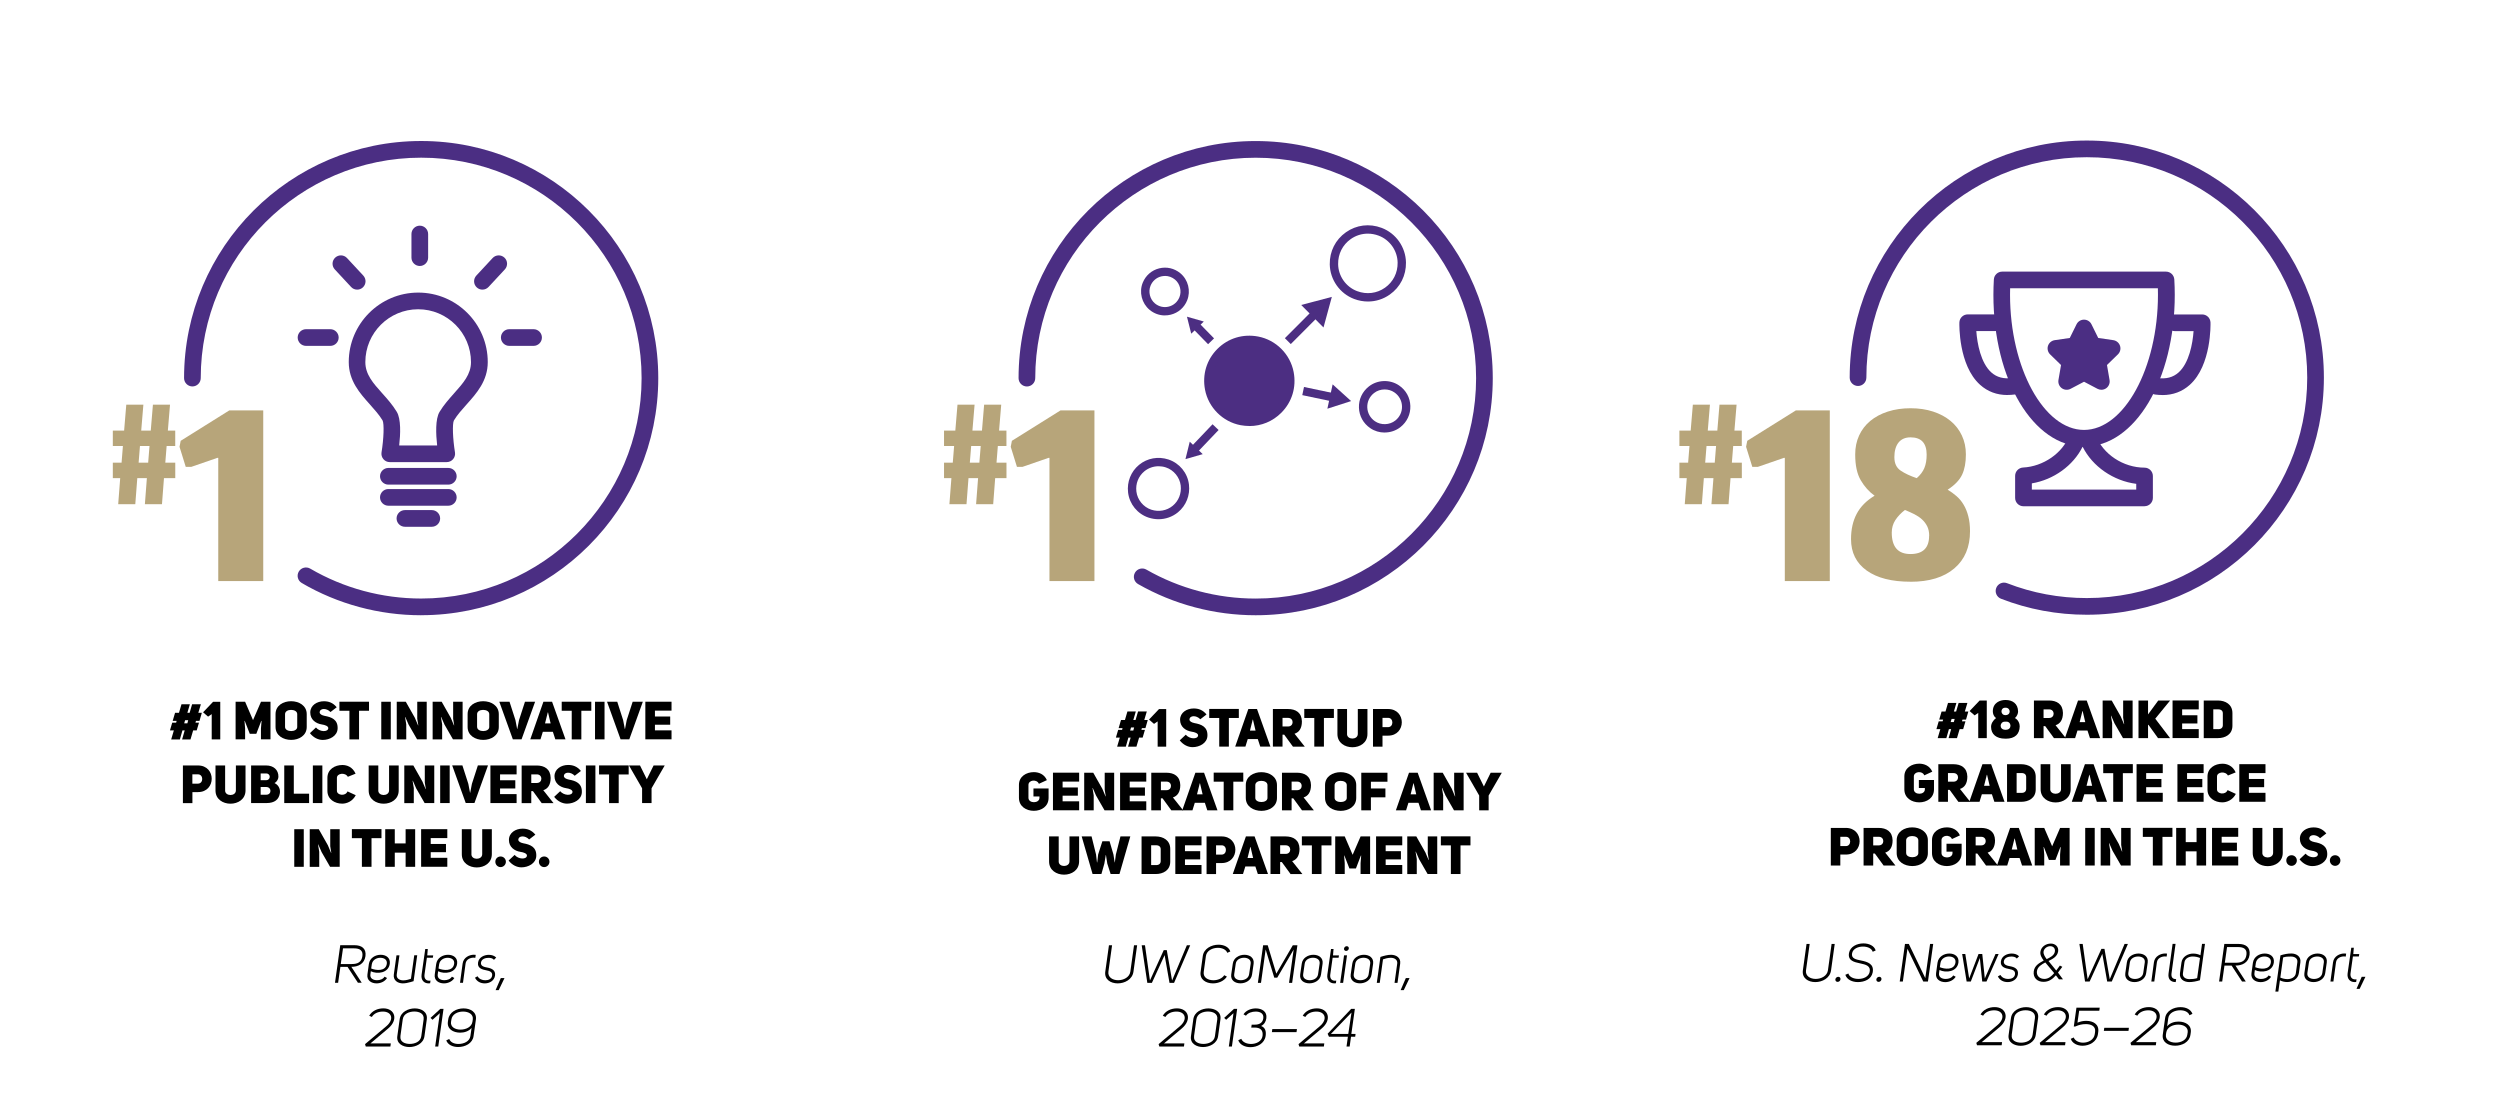 <?xml version="1.0" encoding="UTF-8"?>
<svg id="Layer_1" data-name="Layer 1" xmlns="http://www.w3.org/2000/svg" viewBox="0 0 599.64 264.6">
  <defs>
    <style>
      .cls-1 {
        fill: #4c2e82;
      }

      .cls-2 {
        fill: #b7a57a;
      }

      .cls-3 {
        fill: #4b2e83;
      }
    </style>
  </defs>
  <g>
    <path d="M471.43,173.02l-.55,1.86h-.85l-.64,2.17h-2.01l.62-2.17h-.54l-.62,2.17h-2.08l.64-2.17h-.94l.55-1.86h.94l.12-.42h-.94l.57-1.94h.94l.6-2.05h2.01l-.6,2.05h.54l.6-2.05h2.1l-.61,2.05h.84l-.56,1.94h-.85l-.12.42h.84ZM467.89,173.19h.75l.2-.75h-.74l-.22.75Z"/>
    <path d="M474.49,177.04v-6.05l-.87.6-1.2-1.04,2.4-2.52h1.72v9.02h-2.05Z"/>
    <path d="M480.93,177.17c-2.06,0-3.36-1.02-3.36-2.84,0-.71.41-1.5,1.21-2.1-.6-.39-.79-1.08-.79-1.62,0-2.1,1.8-2.71,2.94-2.71h.18c1.49,0,2.94.79,2.94,2.8,0,.39-.25,1.16-.78,1.52.83.42,1.18,1.36,1.17,1.99-.04,1.85-1.11,2.97-3.34,2.97h-.18ZM481.14,175.04c1.53,0,1.34-2.05.04-1.94h-.29c-1.26-.04-1.47,1.9.04,1.94h.22ZM480.93,169.75c-1.17.03-1.16,1.78.08,1.78,1.4,0,1.3-1.71.12-1.78h-.19Z"/>
    <path d="M490.57,174.17h-.41v2.87h-2.31v-9.02h3.61c1.86,0,3.3.85,3.35,2.97,0,1.67-.67,2.61-1.77,2.96l2.46,3.1h-2.84l-2.09-2.87ZM491.5,172.21c1.44,0,1.44-2.06,0-2.06h-1.34v2.06h1.34Z"/>
    <path d="M503.74,177.04h-2.45l-.59-1.81h-2.41l-.56,1.81h-2.45l3.15-9.02h2.08l3.22,9.02ZM500.16,173.2l-.62-2.64h-.06l-.66,2.64h1.35Z"/>
    <path d="M504.33,168.02h2.17l2.18,3.85.76,1.81h.06s-.24-1.57-.25-1.57v-4.09h2.27v9.02h-2.31l-2.04-3.55-.79-1.81h-.06s.29,1.76.29,1.76v3.61h-2.28v-9.02Z"/>
    <path d="M517.68,168.02h2.84l-3.57,4.36,3.55,4.66h-2.89l-2.31-3.22-.08.1v3.12h-2.29v-9.02h2.29v3.34l2.45-3.34Z"/>
    <path d="M523.4,171.56h3.66v1.97h-3.66v1.35h3.98v2.15h-6.28v-9.02h6.28v2.14h-3.98v1.4Z"/>
    <path d="M531.96,168.02c1.81,0,3.5.92,3.5,3.02v3.03c0,2.08-1.7,2.98-3.5,2.97h-3.38v-9.02h3.38ZM532.03,174.9c.78,0,1.13-.39,1.13-.98v-2.82c0-.59-.37-.96-1.13-.96h-1.16v4.75h1.16Z"/>
    <path d="M461.56,185.98c-.5-1.21-2.51-.93-2.51.25v3.1c0,1.41,2.64,1.4,2.64,0v-.33h-1.44v-1.91h3.63v2.24c0,2.08-1.73,3.12-3.54,3.12s-3.57-1.04-3.57-3.12v-3.1c0-2.04,1.78-3.06,3.57-3.06,1.17,0,2.51.48,3.13,1.92l-1.91.88Z"/>
    <path d="M467.64,189.45h-.41v2.87h-2.31v-9.02h3.61c1.86,0,3.3.85,3.35,2.97,0,1.67-.67,2.61-1.77,2.96l2.46,3.1h-2.84l-2.09-2.87ZM468.57,187.49c1.44,0,1.44-2.06,0-2.06h-1.34v2.06h1.34Z"/>
    <path d="M480.81,192.32h-2.45l-.59-1.81h-2.41l-.56,1.81h-2.45l3.15-9.02h2.08l3.22,9.02ZM477.23,188.48l-.62-2.64h-.06l-.66,2.64h1.35Z"/>
    <path d="M484.78,183.3c1.81,0,3.5.92,3.5,3.02v3.03c0,2.08-1.7,2.98-3.5,2.97h-3.38v-9.02h3.38ZM484.86,190.18c.78,0,1.13-.39,1.13-.98v-2.82c0-.59-.37-.96-1.13-.96h-1.16v4.75h1.16Z"/>
    <path d="M491.76,189.3c0,1.45,2.57,1.45,2.59,0v-6h2.31v6c-.01,4.23-7.21,4.23-7.2,0v-6h2.31v6Z"/>
    <path d="M505.39,192.32h-2.45l-.59-1.81h-2.41l-.56,1.81h-2.45l3.15-9.02h2.08l3.22,9.02ZM501.81,188.48l-.62-2.64h-.06l-.66,2.64h1.35Z"/>
    <path d="M509.18,185.45v6.87h-2.31v-6.87h-2.4v-2.17h7.1v2.17h-2.4Z"/>
    <path d="M514.77,186.84h3.66v1.97h-3.66v1.35h3.98v2.15h-6.28v-9.02h6.28v2.14h-3.98v1.4Z"/>
    <path d="M524.58,186.84h3.66v1.97h-3.66v1.35h3.97v2.15h-6.28v-9.02h6.28v2.14h-3.97v1.4Z"/>
    <path d="M536.28,190.42c-.75,1.46-2.12,2.03-3.25,2.03-1.77,0-3.55-1.03-3.55-3.08v-3.11c0-2.04,1.78-3.08,3.59-3.08,1.11,0,2.45.47,3.17,2.08l-1.86.75c-.61-1.12-2.62-.87-2.62.25v3.11c0,1.08,2.04,1.39,2.54.14l1.99.92Z"/>
    <path d="M539.41,186.84h3.66v1.97h-3.66v1.35h3.98v2.15h-6.28v-9.02h6.28v2.14h-3.98v1.4Z"/>
    <path d="M439.13,198.58h3.61c2.2,0,3.3,1.59,3.3,3.19s-1.11,3.2-3.29,3.2h-1.34v2.64h-2.28v-9.02ZM442.74,202.94c1.38.01,1.38-2.24,0-2.23h-1.33v2.23h1.33Z"/>
    <path d="M449.71,204.73h-.41v2.87h-2.31v-9.02h3.61c1.86,0,3.3.85,3.35,2.97,0,1.67-.67,2.61-1.77,2.96l2.46,3.1h-2.84l-2.09-2.87ZM450.64,202.77c1.44,0,1.44-2.06,0-2.06h-1.34v2.06h1.34Z"/>
    <path d="M454.93,201.55c0-2.08,1.86-3.1,3.73-3.1s3.75,1.03,3.75,3.1v3.08c0,2.06-1.86,3.1-3.73,3.1s-3.75-1.03-3.75-3.1v-3.08ZM457.21,204.63c0,.66.74.98,1.46.98s1.45-.33,1.45-.98v-3.08c0-.7-.75-1.02-1.49-1.02s-1.43.36-1.43,1.02v3.08Z"/>
    <path d="M468.19,201.26c-.5-1.21-2.51-.93-2.51.25v3.1c0,1.41,2.64,1.4,2.64,0v-.33h-1.44v-1.91h3.63v2.24c0,2.08-1.73,3.12-3.54,3.12s-3.57-1.04-3.57-3.12v-3.1c0-2.04,1.78-3.06,3.57-3.06,1.17,0,2.51.48,3.13,1.92l-1.91.88Z"/>
    <path d="M474.28,204.73h-.41v2.87h-2.31v-9.02h3.61c1.86,0,3.3.85,3.35,2.97,0,1.67-.67,2.61-1.77,2.96l2.46,3.1h-2.84l-2.09-2.87ZM475.21,202.77c1.44,0,1.44-2.06,0-2.06h-1.34v2.06h1.34Z"/>
    <path d="M487.45,207.6h-2.45l-.59-1.81h-2.41l-.56,1.81h-2.45l3.15-9.02h2.08l3.22,9.02ZM483.87,203.77l-.62-2.64h-.06l-.66,2.64h1.35Z"/>
    <path d="M488.04,198.58h2.28l1.9,4.41,1.91-4.41h2.28v9.02h-2.29v-2.6s.15-1.82.15-1.82h-.08s-1.18,3.08-1.18,3.08h-1.57l-1.21-3.1h-.06s.15,1.83.15,1.83v2.6h-2.28v-9.02Z"/>
    <path d="M502.43,207.6h-2.28v-9.02h2.28v9.02Z"/>
    <path d="M503.86,198.58h2.17l2.18,3.85.76,1.81h.06s-.24-1.57-.25-1.57v-4.09h2.27v9.02h-2.31l-2.04-3.55-.79-1.81h-.06s.29,1.76.29,1.76v3.61h-2.28v-9.02Z"/>
    <path d="M518.68,200.73v6.87h-2.31v-6.87h-2.4v-2.17h7.1v2.17h-2.4Z"/>
    <path d="M524.26,207.6h-2.29v-9.02h2.29v3.41h2.6v-3.41h2.29v9.02h-2.29v-3.4h-2.6v3.4Z"/>
    <path d="M532.88,202.12h3.66v1.97h-3.66v1.35h3.97v2.15h-6.28v-9.02h6.28v2.14h-3.97v1.4Z"/>
    <path d="M542.63,204.58c0,1.45,2.57,1.45,2.59,0v-6h2.31v6c-.01,4.23-7.21,4.23-7.2,0v-6h2.31v6Z"/>
    <path d="M549.64,205.13c.7,0,1.27.56,1.27,1.26s-.57,1.29-1.27,1.29-1.26-.57-1.26-1.29.56-1.26,1.26-1.26Z"/>
    <path d="M553,204.75c.9,1.1,2.89,1.15,2.96.18.03-.51-.8-.8-1.54-.9-1.45-.23-2.78-1.15-2.78-2.87s1.6-2.7,3.26-2.7c1.1,0,2.15.31,3.08,1.44l-1.49,1.15c-.94-1.01-2.56-.97-2.6.08.03.43.5.69,1.2.84,1.61.29,3.21.85,3.11,3.07-.08,1.75-1.91,2.7-3.57,2.7-1.08,0-2.23-.55-3.07-1.63l1.44-1.35Z"/>
    <path d="M560.09,205.13c.7,0,1.27.56,1.27,1.26s-.57,1.29-1.27,1.29-1.26-.57-1.26-1.29.56-1.26,1.26-1.26Z"/>
  </g>
  <g>
    <path d="M433.18,232.74c-.19,1.36,1.02,2.06,2.33,2.06s2.74-.7,2.93-2.06l.88-6.33h.75l-.88,6.33c-.25,1.87-2.09,2.82-3.78,2.82s-3.24-.94-2.98-2.82l.88-6.33h.75l-.88,6.33Z"/>
    <path d="M440.93,234.29c.34,0,.57.27.52.61-.04.34-.34.61-.69.61s-.57-.27-.54-.61c.05-.34.36-.61.7-.61Z"/>
    <path d="M446.42,230.39c1.52.31,3.16.8,2.75,2.88-.32,1.61-1.96,2.29-3.54,2.29-1.36,0-2.66-.59-3.01-1.75l.71-.31h.01c.25.87,1.31,1.3,2.41,1.3,1.2,0,2.43-.51,2.69-1.64.34-1.5-.93-1.8-2.29-2.09-1.44-.31-2.99-.64-2.65-2.5.28-1.52,1.9-2.29,3.45-2.29,1.33,0,2.61.56,2.94,1.7l-.71.31c-.25-.84-1.29-1.25-2.34-1.25-1.16,0-2.37.51-2.6,1.57-.28,1.29.9,1.53,2.18,1.78Z"/>
    <path d="M450.76,234.29c.34,0,.57.27.52.61-.04.34-.34.61-.69.61s-.57-.27-.54-.61c.05-.34.36-.61.7-.61Z"/>
    <path d="M461.79,234.6l1.15-8.19h.75l-1.26,9.02h-1.12l-3.8-7.86-1.1,7.86h-.75l1.26-9.02h.92l3.95,8.19Z"/>
    <path d="M465.09,233.41c-.14,1.01.73,1.4,1.59,1.4.71,0,1.45-.25,1.81-.85l.59.32c-.51.85-1.54,1.29-2.5,1.29-1.25,0-2.41-.71-2.2-2.15l.34-2.49c.22-1.49,1.58-2.22,2.84-2.22s2.38.71,2.18,2.17c-.32,2.24-3.01,2.54-4.55,1.78l-.1.75ZM465.28,231.99c1.11.46,3.46.78,3.75-1.12.14-1.02-.67-1.45-1.57-1.45s-1.87.52-2.03,1.57l-.15,1.01Z"/>
    <path d="M471.71,235.43l-1.07-6.6h.75l.93,5.86,2.24-5.86h.9l.61,5.86,2.56-5.86h.75l-2.91,6.6h-1.02l-.57-5.64-2.17,5.64h-1.02Z"/>
    <path d="M479.81,233.85c.41.68,1.1.96,1.86.96s1.53-.28,1.64-1.13c.13-.89-.67-1.11-1.34-1.24-1.04-.19-2.23-.51-2.04-1.86.19-1.34,1.54-1.87,2.6-1.87.68,0,1.35.22,1.76.66l-.54.54c-.32-.38-.79-.48-1.31-.48-.68,0-1.68.24-1.81,1.16-.11.89.91,1.06,1.55,1.18,1.01.19,2,.62,1.83,1.91-.18,1.26-1.34,1.88-2.45,1.88-1.04,0-1.91-.45-2.36-1.36l.59-.34Z"/>
    <path d="M494.07,231.59l.59.31-1.04,1.38,1.2,1.62h-.97l-.73-.97c-.84.96-1.73,1.57-2.97,1.57-1.5,0-2.56-.98-2.34-2.54.19-1.36,1.29-1.96,2.38-2.57-.42-.6-.9-1.29-.79-2.08.18-1.26,1.34-1.99,2.51-1.99,1.04,0,1.9.74,1.75,1.85-.18,1.25-1.26,1.81-2.32,2.33l1.86,2.29.88-1.2ZM490.58,230.85c-.87.47-1.86,1.02-2.01,2.08-.15,1.13.66,1.87,1.8,1.87.96,0,1.73-.66,2.34-1.39l-2.13-2.56ZM490.16,228.27c-.09.64.42,1.33.75,1.78.79-.38,1.85-.88,1.97-1.85.1-.73-.37-1.25-1.12-1.25s-1.49.55-1.61,1.31Z"/>
    <path d="M509.6,226.41h.79l-3.87,9.02h-1.1l-1.17-6.65-3.04,6.65h-1.1l-1.35-9.02h.79l1.18,8.46,3.31-7.28h.73l1.27,7.28,3.55-8.46Z"/>
    <path d="M510.14,230.86c.19-1.44,1.55-2.15,2.8-2.15s2.4.71,2.2,2.15l-.37,2.56c-.2,1.44-1.55,2.14-2.8,2.14s-2.41-.7-2.2-2.14l.37-2.56ZM510.86,230.85l-.37,2.52c-.14,1.01.73,1.44,1.59,1.44s1.85-.43,1.99-1.44l.37-2.52c.14-1.01-.74-1.43-1.59-1.43s-1.85.42-1.99,1.43Z"/>
    <path d="M519.78,228.73l-.1.71c-.14-.03-.28-.04-.42-.04-.71,0-1.78.36-1.92,1.43l-.62,4.6h-.71l.62-4.6c.2-1.52,1.67-2.13,2.68-2.13.15,0,.32.01.48.03Z"/>
    <path d="M521.86,235.56c-1.29,0-1.9-.78-1.72-2.09l.97-7.07h.71l-.97,7.07c-.11.88.22,1.38,1.11,1.38l-.1.71Z"/>
    <path d="M527.67,235.11c-.85.28-1.75.45-2.61.45-1.24-.03-2.37-.71-2.18-2.14l.36-2.56c.19-1.39,1.55-2.15,2.82-2.14.62,0,1.21.14,1.73.4l.38-2.73h.71l-1.21,8.73ZM527.69,229.78c-.54-.24-1.15-.36-1.76-.36-.89,0-1.85.45-1.98,1.4l-.36,2.62c-.14.94.66,1.41,1.54,1.41.61,0,1.26-.04,1.87-.24l.68-4.84Z"/>
    <path d="M535.27,231.61h-1.72l-.54,3.82h-.75l1.26-9.02h3.4c1.69,0,2.88.75,2.65,2.62-.27,1.87-1.75,2.57-3.36,2.57h-.03l2.48,3.82h-.9l-2.5-3.82ZM536.3,230.92c1.39,0,2.32-.46,2.52-1.89.2-1.41-.68-1.87-1.99-1.87h-2.66l-.53,3.76h2.66Z"/>
    <path d="M540.74,233.41c-.14,1.01.73,1.4,1.59,1.4.71,0,1.45-.25,1.81-.85l.59.32c-.51.85-1.54,1.29-2.5,1.29-1.25,0-2.41-.71-2.2-2.15l.34-2.49c.22-1.49,1.58-2.22,2.84-2.22s2.38.71,2.18,2.17c-.32,2.24-3.01,2.54-4.55,1.78l-.1.75ZM540.93,231.99c1.11.46,3.47.78,3.75-1.12.14-1.02-.68-1.45-1.57-1.45s-1.87.52-2.03,1.57l-.15,1.01Z"/>
    <path d="M546.98,229.15c.85-.28,1.75-.45,2.61-.45,1.22.01,2.37.71,2.17,2.14l-.36,2.56c-.2,1.4-1.48,2.15-2.82,2.15-.62,0-1.21-.15-1.73-.41l-.38,2.71h-.71l1.22-8.71ZM546.94,234.48c.53.23,1.15.37,1.76.37.89-.01,1.85-.47,1.97-1.41l.36-2.61c.15-.96-.66-1.4-1.54-1.4-.61,0-1.25.01-1.87.22l-.67,4.84Z"/>
    <path d="M553.09,230.86c.19-1.44,1.55-2.15,2.8-2.15s2.4.71,2.2,2.15l-.37,2.56c-.2,1.44-1.55,2.14-2.8,2.14s-2.41-.7-2.2-2.14l.37-2.56ZM553.81,230.85l-.37,2.52c-.14,1.01.73,1.44,1.59,1.44s1.85-.43,1.99-1.44l.37-2.52c.14-1.01-.74-1.43-1.59-1.43s-1.85.42-1.99,1.43Z"/>
    <path d="M562.74,228.73l-.1.71c-.14-.03-.28-.04-.42-.04-.71,0-1.78.36-1.92,1.43l-.62,4.6h-.71l.62-4.6c.2-1.52,1.67-2.13,2.68-2.13.15,0,.32.01.48.03Z"/>
    <path d="M565.14,235.53c-.11.01-.24.03-.36.03-1.12,0-1.87-.79-1.69-2.1l.88-6.14h.61l-.13,1.52h1.43l-.09.57h-1.43l-.57,4.05c-.11.82.25,1.45,1.12,1.46.1,0,.2-.01.32-.03l-.09.64Z"/>
    <path d="M565.97,237.19h-.75l1.25-2.9h.89l-1.39,2.9Z"/>
    <path d="M475.66,243.62l-.62-.29c.65-1.15,1.97-1.77,3.39-1.77,2.77,0,3.68,2.7,1.16,4.82l-4.26,3.58h4.88l-.1.75h-5.91l-.17-.57,5.08-4.27c1.97-1.66,1.34-3.54-.8-3.54-1.15,0-2.17.46-2.65,1.3Z"/>
    <path d="M481.78,248.23l.56-4.04c.25-1.81,2.09-2.62,3.63-2.62s3.13.82,2.88,2.62l-.56,4.04c-.25,1.8-2.09,2.61-3.62,2.61s-3.15-.82-2.89-2.61ZM482.53,248.23c-.19,1.39,1.1,1.86,2.24,1.86s2.57-.47,2.76-1.86l.56-4.04c.19-1.4-1.1-1.87-2.23-1.87s-2.59.47-2.78,1.87l-.56,4.04Z"/>
    <path d="M490.86,243.62l-.62-.29c.65-1.15,1.97-1.77,3.39-1.77,2.76,0,3.68,2.7,1.16,4.82l-4.25,3.58h4.88l-.1.75h-5.91l-.17-.57,5.08-4.27c1.97-1.66,1.34-3.54-.8-3.54-1.15,0-2.17.46-2.65,1.3Z"/>
    <path d="M497.4,248.85c.28.78,1.24,1.24,2.24,1.24,1.26,0,2.61-.69,2.8-2.03l.08-.56c.19-1.33-.92-1.86-2.2-1.86-.93,0-1.63.17-2.52.56l-.39.03.64-4.54h5.58l-.1.75h-4.83l-.41,2.85c.71-.28,1.41-.45,2.15-.43,1.57.01,3.07.78,2.84,2.62l-.08.59c-.28,1.82-2.05,2.76-3.68,2.76-1.27,0-2.46-.57-2.84-1.66l.73-.33Z"/>
    <path d="M510.53,247.26h-5.91l.1-.73h5.91l-.1.73Z"/>
    <path d="M512.64,243.62l-.62-.29c.65-1.15,1.97-1.77,3.39-1.77,2.77,0,3.68,2.7,1.16,4.82l-4.26,3.58h4.88l-.1.75h-5.91l-.17-.57,5.08-4.27c1.97-1.66,1.34-3.54-.8-3.54-1.15,0-2.17.46-2.65,1.3Z"/>
    <path d="M525.16,243.52c-.27-.8-1.18-1.2-2.22-1.2-1.33,0-2.69.62-2.87,1.9l-.27,1.94c.7-.84,1.77-1.13,2.75-1.13,1.67.01,3.17.88,2.92,2.62l-.08.55c-.24,1.75-1.99,2.62-3.66,2.62-1.68.01-3.2-.87-2.98-2.62l.56-3.99c.25-1.76,2.04-2.65,3.72-2.64,1.3,0,2.46.55,2.84,1.61l-.73.34ZM524.73,247.66c.18-1.26-.97-1.9-2.27-1.9s-2.69.62-2.87,1.9l-.08.52c-.18,1.27,1.02,1.9,2.34,1.9s2.62-.64,2.79-1.9l.08-.52Z"/>
  </g>
  <g>
    <path class="cls-3" d="M481.51,94.75c-2.56,0-4.76-.82-6.58-2.46-5.21-4.69-4.97-14.52-4.96-14.94.03-1.08.92-1.94,2-1.94h6.58c1.1,0,2,.9,2,2s-.9,2-2,2h-4.52c.21,2.99,1.07,7.64,3.59,9.91,1.32,1.19,3,1.63,5.12,1.34,1.08-.15,2.1.62,2.25,1.71.15,1.09-.62,2.1-1.71,2.25-.6.08-1.19.12-1.76.12Z"/>
    <path class="cls-3" d="M518.65,94.75c-.57,0-1.16-.04-1.76-.12-1.09-.15-1.86-1.16-1.71-2.25.15-1.09,1.16-1.86,2.25-1.71,2.12.29,3.79-.15,5.12-1.34,2.52-2.26,3.38-6.92,3.59-9.91h-4.52c-1.1,0-2-.9-2-2s.9-2,2-2h6.58c1.08,0,1.97.86,2,1.94.01.42.25,10.24-4.96,14.94-1.82,1.63-4.02,2.46-6.58,2.46Z"/>
    <path class="cls-3" d="M514.39,121.43h-29.05c-1.1,0-2-.9-2-2v-5.29c0-1.07.84-1.94,1.9-2,4.85-.24,9.51-3.46,11.08-7.67.29-.78,1.04-1.3,1.87-1.3h2.66c.83,0,1.58.52,1.87,1.3,1.66,4.46,6.57,7.7,11.66,7.7,1.1,0,2,.9,2,2v5.25c0,1.1-.9,2-2,2ZM487.34,117.43h25.05v-1.38c-5.46-.69-10.5-4.16-12.84-8.87h-.04c-2.24,4.51-6.93,7.88-12.16,8.76v1.5Z"/>
    <path class="cls-3" d="M499.87,107.12c-12.19,0-21.74-16-21.74-36.42,0-1.21.04-2.45.11-3.67.06-1.06.94-1.88,2-1.88h39.28c1.06,0,1.93.82,2,1.88.07,1.21.11,2.44.11,3.67,0,20.42-9.55,36.42-21.74,36.42ZM482.14,69.15c-.01.52-.02,1.04-.02,1.55,0,17.57,8.12,32.42,17.74,32.42s17.74-14.85,17.74-32.42c0-.52,0-1.03-.02-1.55h-35.45Z"/>
    <g>
      <polygon class="cls-3" points="499.87 89.3 495.7 91.49 496.5 86.85 493.13 83.57 497.78 82.89 499.87 78.67 501.95 82.89 506.61 83.57 503.24 86.85 504.03 91.49 499.87 89.3"/>
      <path class="cls-3" d="M504.03,93.49c-.32,0-.64-.08-.93-.23l-3.23-1.7-3.23,1.7c-.67.35-1.49.3-2.11-.15-.62-.45-.92-1.21-.8-1.96l.62-3.6-2.62-2.55c-.54-.53-.74-1.33-.51-2.05.24-.72.86-1.25,1.61-1.36l3.62-.53,1.62-3.28c.34-.68,1.03-1.11,1.79-1.11s1.46.43,1.79,1.11l1.62,3.28,3.62.53c.75.11,1.38.64,1.61,1.36.24.72.04,1.52-.51,2.05l-2.62,2.55.62,3.6c.13.75-.18,1.51-.79,1.96-.35.25-.76.38-1.18.38ZM497.43,84.96l.47.46c.47.46.69,1.12.58,1.77l-.11.64.58-.3c.58-.31,1.28-.31,1.86,0l.58.3-.11-.64c-.11-.65.1-1.31.57-1.77l.47-.46-.65-.09c-.65-.09-1.21-.5-1.51-1.09l-.29-.58-.29.58c-.29.59-.85,1-1.51,1.09l-.65.09Z"/>
    </g>
  </g>
  <g>
    <path class="cls-2" d="M35.22,114.68h-2.29l-.48,6.26h-4.1l.48-6.26h-1.77v-3.71h2.1l.32-4h-2.42v-3.68h2.71l.52-6.23h4.1l-.52,6.23h2.29l.52-6.23h4.1l-.52,6.23h1.77v3.68h-2.06l-.32,4h2.39v3.71h-2.71l-.48,6.26h-4.1l.48-6.26ZM33.25,110.97h2.29l.32-4h-2.29l-.32,4Z"/>
    <path class="cls-2" d="M52.35,109.82h-.22l-6.25,2.16h-1.33l-1.49-4.81.28-1.44,11.67-7.3h8.13v40.94h-10.79v-29.54Z"/>
  </g>
  <path class="cls-3" d="M101.02,147.57c-10.08,0-19.98-2.67-28.64-7.73-.95-.56-1.28-1.78-.72-2.74.56-.95,1.78-1.27,2.74-.72,8.04,4.7,17.25,7.18,26.62,7.18,29.15,0,52.87-23.72,52.87-52.87s-23.71-52.87-52.87-52.87-52.87,23.72-52.87,52.87c0,1.1-.9,2-2,2s-2-.9-2-2c0-31.36,25.51-56.87,56.87-56.87s56.87,25.51,56.87,56.87-25.51,56.87-56.87,56.87Z"/>
  <g>
    <path d="M47.73,173.33l-.55,1.86h-.85l-.64,2.17h-2.01l.62-2.17h-.54l-.62,2.17h-2.08l.64-2.17h-.94l.55-1.86h.94l.11-.42h-.94l.57-1.94h.94l.6-2.05h2.01l-.6,2.05h.54l.6-2.05h2.1l-.61,2.05h.84l-.56,1.94h-.85l-.11.42h.84ZM44.19,173.5h.75l.2-.75h-.74l-.22.75Z"/>
    <path d="M50.78,177.34v-6.05l-.87.6-1.2-1.04,2.4-2.52h1.72v9.02h-2.05Z"/>
    <path d="M56.51,168.32h2.28l1.9,4.41,1.91-4.41h2.28v9.02h-2.29v-2.6s.15-1.82.15-1.82h-.08s-1.18,3.08-1.18,3.08h-1.57l-1.21-3.1h-.06s.15,1.83.15,1.83v2.6h-2.28v-9.02Z"/>
    <path d="M66.09,171.29c0-2.08,1.86-3.1,3.73-3.1s3.75,1.03,3.75,3.1v3.08c0,2.06-1.86,3.1-3.73,3.1s-3.75-1.03-3.75-3.1v-3.08ZM68.37,174.37c0,.66.74.98,1.47.98s1.45-.33,1.45-.98v-3.08c0-.7-.75-1.02-1.49-1.02s-1.43.36-1.43,1.02v3.08Z"/>
    <path d="M75.78,174.49c.9,1.1,2.89,1.15,2.96.18.03-.51-.8-.8-1.54-.9-1.45-.23-2.78-1.15-2.78-2.87s1.61-2.7,3.26-2.7c1.1,0,2.15.31,3.08,1.44l-1.49,1.15c-.94-1.01-2.56-.97-2.6.08.03.43.5.69,1.2.84,1.61.29,3.21.85,3.11,3.07-.08,1.75-1.91,2.7-3.57,2.7-1.08,0-2.23-.55-3.07-1.63l1.44-1.35Z"/>
    <path d="M86.12,170.48v6.87h-2.31v-6.87h-2.4v-2.17h7.1v2.17h-2.4Z"/>
    <path d="M93.73,177.34h-2.28v-9.02h2.28v9.02Z"/>
    <path d="M95.16,168.32h2.17l2.18,3.85.76,1.81h.06s-.24-1.57-.25-1.57v-4.09h2.27v9.02h-2.31l-2.04-3.55-.79-1.81h-.06s.29,1.76.29,1.76v3.61h-2.28v-9.02Z"/>
    <path d="M103.77,168.32h2.17l2.18,3.85.76,1.81h.06s-.24-1.57-.25-1.57v-4.09h2.27v9.02h-2.31l-2.04-3.55-.79-1.81h-.06s.29,1.76.29,1.76v3.61h-2.28v-9.02Z"/>
    <path d="M112.16,171.29c0-2.08,1.86-3.1,3.73-3.1s3.75,1.03,3.75,3.1v3.08c0,2.06-1.86,3.1-3.73,3.1s-3.75-1.03-3.75-3.1v-3.08ZM114.44,174.37c0,.66.74.98,1.46.98s1.45-.33,1.45-.98v-3.08c0-.7-.75-1.02-1.49-1.02s-1.43.36-1.43,1.02v3.08Z"/>
    <path d="M125.9,168.31h2.45l-3.25,9.02h-2.09l-3.25-9.02h2.45l1.42,4.41.41,2.14h.04l.41-2.13,1.43-4.42Z"/>
    <path d="M135.65,177.34h-2.45l-.59-1.81h-2.41l-.56,1.81h-2.45l3.15-9.02h2.08l3.22,9.02ZM132.07,173.51l-.62-2.64h-.06l-.66,2.64h1.35Z"/>
    <path d="M139.44,170.48v6.87h-2.31v-6.87h-2.4v-2.17h7.1v2.17h-2.4Z"/>
    <path d="M145,177.34h-2.28v-9.02h2.28v9.02Z"/>
    <path d="M151.74,168.31h2.45l-3.25,9.02h-2.09l-3.25-9.02h2.45l1.41,4.41.41,2.14h.04l.41-2.13,1.43-4.42Z"/>
    <path d="M157.09,171.86h3.66v1.97h-3.66v1.35h3.98v2.15h-6.28v-9.02h6.28v2.14h-3.98v1.4Z"/>
    <path d="M43.87,183.6h3.61c2.2,0,3.3,1.59,3.3,3.19s-1.11,3.2-3.29,3.2h-1.34v2.64h-2.28v-9.02ZM47.47,187.96c1.38.01,1.38-2.24,0-2.23h-1.33v2.23h1.33Z"/>
    <path d="M53.99,189.6c0,1.45,2.57,1.45,2.59,0v-6h2.31v6c-.01,4.23-7.21,4.23-7.2,0v-6h2.31v6Z"/>
    <path d="M65.85,187.82c1.24.62,1.39,1.78,1.27,2.47-.23,1.45-1.21,2.33-3.21,2.33h-3.68v-9.02h3.62c1.72,0,2.98,1.03,2.93,2.75-.01.41-.28,1.13-.93,1.46ZM63.85,187.13c1.11,0,1.15-1.61,0-1.61h-1.33v1.61h1.33ZM63.85,190.62c1.38,0,1.35-1.85,0-1.85h-1.33v1.85h1.33Z"/>
    <path d="M68.18,183.6h2.29v6.77h3.67v2.25h-5.96v-9.02Z"/>
    <path d="M77.32,192.62h-2.28v-9.02h2.28v9.02Z"/>
    <path d="M85.33,190.73c-.75,1.46-2.12,2.03-3.25,2.03-1.77,0-3.55-1.03-3.55-3.08v-3.11c0-2.04,1.78-3.08,3.59-3.08,1.11,0,2.45.47,3.17,2.08l-1.86.75c-.61-1.12-2.62-.87-2.62.25v3.11c0,1.08,2.04,1.39,2.54.14l1.99.92Z"/>
    <path d="M90.73,189.6c0,1.45,2.57,1.45,2.59,0v-6h2.31v6c-.01,4.23-7.21,4.23-7.2,0v-6h2.31v6Z"/>
    <path d="M96.97,183.6h2.17l2.18,3.85.76,1.81h.06s-.24-1.57-.25-1.57v-4.09h2.27v9.02h-2.31l-2.04-3.55-.79-1.81h-.06s.29,1.76.29,1.76v3.61h-2.28v-9.02Z"/>
    <path d="M107.86,192.62h-2.28v-9.02h2.28v9.02Z"/>
    <path d="M114.6,183.59h2.45l-3.25,9.02h-2.09l-3.25-9.02h2.45l1.42,4.41.41,2.14h.04l.41-2.13,1.43-4.42Z"/>
    <path d="M119.94,187.15h3.66v1.97h-3.66v1.35h3.97v2.15h-6.28v-9.02h6.28v2.14h-3.97v1.4Z"/>
    <path d="M127.84,189.76h-.41v2.87h-2.31v-9.02h3.61c1.86,0,3.3.85,3.35,2.97,0,1.67-.67,2.61-1.77,2.96l2.46,3.1h-2.84l-2.09-2.87ZM128.77,187.8c1.44,0,1.44-2.06,0-2.06h-1.34v2.06h1.34Z"/>
    <path d="M134.36,189.77c.9,1.1,2.89,1.15,2.96.18.03-.51-.8-.8-1.54-.9-1.45-.23-2.78-1.15-2.78-2.87s1.61-2.7,3.26-2.7c1.1,0,2.15.31,3.08,1.44l-1.49,1.15c-.94-1.01-2.56-.97-2.6.08.03.43.5.69,1.2.84,1.61.29,3.21.85,3.11,3.07-.08,1.75-1.91,2.7-3.57,2.7-1.08,0-2.23-.55-3.07-1.63l1.44-1.35Z"/>
    <path d="M142.81,192.62h-2.28v-9.02h2.28v9.02Z"/>
    <path d="M148.4,185.76v6.87h-2.31v-6.87h-2.4v-2.17h7.1v2.17h-2.4Z"/>
    <path d="M154.01,192.62v-3.55l-3.15-5.47h2.65l1.63,3.31,1.63-3.31h2.67l-3.16,5.47v3.55h-2.28Z"/>
    <path d="M72.86,207.91h-2.28v-9.02h2.28v9.02Z"/>
    <path d="M74.29,198.89h2.17l2.18,3.85.76,1.81h.06s-.24-1.57-.25-1.57v-4.09h2.27v9.02h-2.31l-2.04-3.55-.79-1.81h-.06s.29,1.76.29,1.76v3.61h-2.28v-9.02Z"/>
    <path d="M89.11,201.04v6.87h-2.31v-6.87h-2.4v-2.17h7.1v2.17h-2.4Z"/>
    <path d="M94.69,207.91h-2.29v-9.02h2.29v3.41h2.6v-3.41h2.29v9.02h-2.29v-3.4h-2.6v3.4Z"/>
    <path d="M103.31,202.43h3.66v1.97h-3.66v1.35h3.98v2.15h-6.28v-9.02h6.28v2.14h-3.98v1.4Z"/>
    <path d="M113.07,204.89c0,1.45,2.57,1.45,2.59,0v-6h2.31v6c-.01,4.23-7.21,4.23-7.2,0v-6h2.31v6Z"/>
    <path d="M120.07,205.43c.7,0,1.27.56,1.27,1.26s-.57,1.29-1.27,1.29-1.26-.57-1.26-1.29.56-1.26,1.26-1.26Z"/>
    <path d="M123.43,205.05c.9,1.1,2.89,1.15,2.96.18.03-.51-.8-.8-1.54-.9-1.45-.23-2.78-1.15-2.78-2.87s1.6-2.7,3.26-2.7c1.1,0,2.15.31,3.08,1.44l-1.49,1.15c-.94-1.01-2.56-.97-2.6.08.03.43.5.69,1.2.84,1.61.29,3.21.85,3.11,3.07-.08,1.75-1.91,2.7-3.57,2.7-1.08,0-2.23-.55-3.07-1.63l1.44-1.35Z"/>
    <path d="M130.52,205.43c.7,0,1.27.56,1.27,1.26s-.57,1.29-1.27,1.29-1.26-.57-1.26-1.29.56-1.26,1.26-1.26Z"/>
  </g>
  <g>
    <path d="M83.36,231.91h-1.72l-.54,3.82h-.75l1.26-9.02h3.4c1.69,0,2.88.75,2.65,2.62-.27,1.87-1.75,2.57-3.36,2.57h-.03l2.49,3.82h-.91l-2.5-3.82ZM84.4,231.23c1.39,0,2.32-.46,2.52-1.89.2-1.41-.67-1.87-1.99-1.87h-2.66l-.54,3.76h2.66Z"/>
    <path d="M88.84,233.71c-.14,1.01.73,1.4,1.59,1.4.71,0,1.45-.25,1.81-.85l.59.32c-.51.85-1.54,1.29-2.5,1.29-1.25,0-2.41-.71-2.2-2.15l.34-2.49c.22-1.49,1.58-2.22,2.84-2.22s2.38.71,2.18,2.17c-.32,2.24-3.01,2.54-4.55,1.78l-.1.75ZM89.03,232.3c1.11.46,3.46.78,3.75-1.12.14-1.02-.67-1.45-1.57-1.45s-1.87.52-2.03,1.57l-.15,1.01Z"/>
    <path d="M98.46,235.56c-.6.17-1.26.31-1.86.31-1.22-.01-2.33-.73-2.14-2.14l.64-4.59h.71l-.65,4.61c-.13.93.68,1.39,1.54,1.4.71,0,1.45-.23,1.87-.4l.79-5.62h.71l-.87,6.21-.75.22Z"/>
    <path d="M103.17,235.84c-.11.01-.24.03-.36.03-1.12,0-1.87-.79-1.69-2.1l.88-6.14h.61l-.13,1.52h1.43l-.09.57h-1.43l-.57,4.05c-.11.82.25,1.45,1.12,1.46.1,0,.2-.01.32-.03l-.09.64Z"/>
    <path d="M104.99,233.71c-.14,1.01.73,1.4,1.59,1.4.71,0,1.45-.25,1.81-.85l.59.32c-.51.85-1.54,1.29-2.5,1.29-1.25,0-2.41-.71-2.2-2.15l.34-2.49c.22-1.49,1.58-2.22,2.84-2.22s2.38.71,2.18,2.17c-.32,2.24-3.01,2.54-4.55,1.78l-.1.75ZM105.18,232.3c1.11.46,3.46.78,3.75-1.12.14-1.02-.67-1.45-1.57-1.45s-1.87.52-2.03,1.57l-.15,1.01Z"/>
    <path d="M114.11,229.03l-.1.71c-.14-.03-.28-.04-.42-.04-.71,0-1.78.36-1.92,1.43l-.62,4.6h-.71l.62-4.6c.2-1.52,1.67-2.13,2.68-2.13.15,0,.32.01.48.03Z"/>
    <path d="M114.54,234.16c.41.68,1.1.96,1.86.96s1.53-.28,1.64-1.13c.13-.89-.67-1.11-1.34-1.24-1.04-.19-2.23-.51-2.04-1.86.19-1.34,1.54-1.87,2.6-1.87.68,0,1.35.22,1.76.66l-.54.54c-.32-.38-.79-.48-1.31-.48-.68,0-1.68.24-1.81,1.16-.11.89.91,1.06,1.55,1.18,1.01.19,2,.62,1.83,1.91-.18,1.26-1.34,1.88-2.45,1.88-1.04,0-1.91-.45-2.36-1.36l.59-.34Z"/>
    <path d="M119.62,237.49h-.75l1.25-2.9h.89l-1.39,2.9Z"/>
    <path d="M89.18,243.92l-.62-.29c.65-1.15,1.98-1.77,3.39-1.77,2.76,0,3.68,2.7,1.16,4.82l-4.25,3.58h4.88l-.1.75h-5.91l-.17-.57,5.08-4.27c1.98-1.66,1.34-3.54-.8-3.54-1.15,0-2.17.46-2.65,1.3Z"/>
    <path d="M95.3,248.53l.56-4.04c.25-1.81,2.09-2.62,3.63-2.62s3.13.82,2.88,2.62l-.56,4.04c-.25,1.8-2.09,2.61-3.62,2.61s-3.15-.82-2.89-2.61ZM96.05,248.53c-.19,1.39,1.1,1.86,2.24,1.86s2.57-.47,2.76-1.86l.56-4.04c.19-1.4-1.1-1.87-2.23-1.87s-2.59.47-2.78,1.87l-.56,4.04Z"/>
    <path d="M105.12,251.02h-.74l1.12-8-1.76,1.58-.48-.45,2.36-2.17h.76l-1.26,9.03Z"/>
    <path d="M107.76,249.2c.27.8,1.17,1.2,2.2,1.2,1.33,0,2.69-.62,2.87-1.9l.28-1.94c-.71.84-1.78,1.13-2.76,1.13-1.67-.01-3.16-.88-2.92-2.62l.08-.55c.24-1.75,1.99-2.65,3.66-2.65,1.68-.01,3.21.89,2.98,2.65l-.56,3.99c-.24,1.76-2.04,2.64-3.72,2.62-1.3,0-2.46-.54-2.83-1.59l.73-.34ZM108.18,245.06c-.18,1.26.97,1.9,2.27,1.9s2.69-.62,2.87-1.9l.08-.52c.18-1.27-1.01-1.91-2.33-1.91s-2.62.65-2.8,1.91l-.08.52Z"/>
  </g>
  <g>
    <g>
      <path class="cls-3" d="M107.15,110.84h-13.67c-.59,0-1.14-.26-1.52-.71s-.54-1.04-.45-1.62c.54-3.29.66-6.88.25-7.67-.82-1.35-1.91-2.57-3.06-3.86-2.37-2.64-5.05-5.64-5.05-10.13,0-9.19,7.48-16.67,16.67-16.67s16.67,7.48,16.67,16.67c0,4.49-2.68,7.49-5.05,10.13-1.15,1.29-2.25,2.51-3.07,3.87-.4.78-.28,4.37.26,7.66.09.58-.07,1.17-.45,1.62s-.94.71-1.52.71ZM95.77,106.84h9.08c-.3-2.7-.46-6.32.58-8.05,1.02-1.69,2.29-3.1,3.51-4.48,2.16-2.42,4.03-4.5,4.03-7.46,0-6.98-5.68-12.67-12.67-12.67s-12.67,5.68-12.67,12.67c0,2.96,1.87,5.05,4.03,7.46,1.23,1.37,2.5,2.79,3.51,4.47,1.04,1.73.89,5.35.58,8.05Z"/>
      <path class="cls-3" d="M107.53,116.24h-14.38c-1.1,0-2-.9-2-2s.9-2,2-2h14.38c1.1,0,2,.9,2,2s-.9,2-2,2Z"/>
      <path class="cls-3" d="M107.53,121.3h-14.38c-1.1,0-2-.9-2-2s.9-2,2-2h14.38c1.1,0,2,.9,2,2s-.9,2-2,2Z"/>
      <path class="cls-3" d="M103.57,126.35h-6.45c-1.1,0-2-.9-2-2s.9-2,2-2h6.45c1.1,0,2,.9,2,2s-.9,2-2,2Z"/>
    </g>
    <g>
      <path class="cls-3" d="M100.69,63.8c-1.1,0-2-.9-2-2v-5.67c0-1.1.9-2,2-2s2,.9,2,2v5.67c0,1.1-.9,2-2,2Z"/>
      <g>
        <path class="cls-3" d="M85.67,69.47c-.54,0-1.07-.21-1.46-.64l-3.91-4.21c-.75-.81-.71-2.07.1-2.83.81-.75,2.07-.71,2.83.1l3.91,4.21c.75.81.71,2.07-.1,2.83-.39.36-.87.54-1.36.54Z"/>
        <path class="cls-3" d="M115.71,69.47c-.49,0-.98-.18-1.36-.54-.81-.75-.85-2.02-.1-2.83l3.91-4.21c.75-.81,2.02-.85,2.83-.1.81.75.85,2.02.1,2.83l-3.91,4.21c-.39.42-.93.64-1.46.64Z"/>
      </g>
      <g>
        <path class="cls-3" d="M79.23,82.96h-5.83c-1.1,0-2-.9-2-2s.9-2,2-2h5.83c1.1,0,2,.9,2,2s-.9,2-2,2Z"/>
        <path class="cls-3" d="M127.98,82.96h-5.83c-1.1,0-2-.9-2-2s.9-2,2-2h5.83c1.1,0,2,.9,2,2s-.9,2-2,2Z"/>
      </g>
    </g>
  </g>
  <g>
    <path class="cls-2" d="M234.59,114.68h-2.29l-.48,6.26h-4.1l.48-6.26h-1.77v-3.71h2.1l.32-4h-2.42v-3.68h2.71l.52-6.23h4.1l-.52,6.23h2.29l.52-6.23h4.1l-.52,6.23h1.77v3.68h-2.06l-.32,4h2.39v3.71h-2.71l-.48,6.26h-4.1l.48-6.26ZM232.62,110.97h2.29l.32-4h-2.29l-.32,4Z"/>
    <path class="cls-2" d="M251.72,109.82h-.22l-6.25,2.16h-1.33l-1.49-4.81.28-1.44,11.67-7.3h8.13v40.94h-10.79v-29.54Z"/>
  </g>
  <g>
    <path class="cls-2" d="M410.97,114.68h-2.29l-.48,6.26h-4.1l.48-6.26h-1.77v-3.71h2.1l.32-4h-2.42v-3.68h2.71l.52-6.23h4.1l-.52,6.23h2.29l.52-6.23h4.1l-.52,6.23h1.77v3.68h-2.06l-.32,4h2.39v3.71h-2.71l-.48,6.26h-4.1l.48-6.26ZM409,110.97h2.29l.32-4h-2.29l-.32,4Z"/>
    <path class="cls-2" d="M428.1,109.82h-.22l-6.25,2.16h-1.33l-1.49-4.81.28-1.44,11.67-7.3h8.13v40.94h-10.79v-29.54Z"/>
    <path class="cls-2" d="M458.25,139.53c-4.5,0-8-.89-10.51-2.68-2.51-1.79-3.76-4.31-3.76-7.55,0-2.32.45-4.34,1.36-6.06.9-1.71,2.33-3.16,4.29-4.34-1.33-.96-2.43-2.19-3.32-3.71-.89-1.51-1.33-3.58-1.33-6.2,0-1.66.31-3.17.94-4.54.63-1.36,1.52-2.53,2.68-3.49,1.16-.96,2.56-1.71,4.2-2.24,1.64-.53,3.46-.8,5.45-.8s3.8.27,5.42.8,3.02,1.28,4.18,2.24c1.16.96,2.07,2.12,2.71,3.49.65,1.37.97,2.88.97,4.54,0,1.96-.3,3.58-.91,4.87s-1.76,2.49-3.46,3.6c.74.44,1.44.95,2.1,1.52.66.57,1.24,1.25,1.71,2.05.48.79.86,1.71,1.13,2.77.28,1.05.42,2.26.42,3.62,0,3.8-1.25,6.77-3.76,8.91-2.51,2.14-6.01,3.21-10.51,3.21ZM462.73,128.52c0-.88-.16-1.64-.47-2.27-.31-.63-.73-1.18-1.25-1.66-.52-.48-1.13-.89-1.83-1.25-.7-.35-1.46-.69-2.27-1.02-.96.74-1.72,1.55-2.3,2.43-.57.88-.86,1.88-.86,2.99,0,3.43,1.49,5.15,4.48,5.15s4.48-1.46,4.48-4.37ZM454.38,109.71c0,1.44.51,2.5,1.52,3.18,1.01.68,2.3,1.28,3.84,1.8.85-.74,1.46-1.55,1.83-2.43.37-.89.55-1.96.55-3.21,0-2.77-1.29-4.15-3.87-4.15-1.25,0-2.21.42-2.88,1.25-.66.83-1,2.02-1,3.57Z"/>
  </g>
  <g>
    <path d="M274.62,175.06l-.55,1.86h-.85l-.64,2.17h-2.01l.62-2.17h-.54l-.62,2.17h-2.08l.64-2.17h-.94l.55-1.86h.94l.11-.42h-.94l.57-1.94h.94l.6-2.05h2.01l-.6,2.05h.54l.6-2.05h2.1l-.61,2.05h.84l-.56,1.94h-.85l-.11.42h.84ZM271.08,175.23h.75l.2-.75h-.74l-.22.75Z"/>
    <path d="M277.67,179.08v-6.05l-.87.6-1.2-1.04,2.4-2.52h1.72v9.02h-2.05Z"/>
    <path d="M284.41,176.22c.9,1.1,2.89,1.15,2.96.18.03-.51-.8-.8-1.54-.9-1.45-.23-2.78-1.15-2.78-2.87s1.61-2.7,3.26-2.7c1.1,0,2.15.31,3.08,1.44l-1.49,1.15c-.94-1.01-2.56-.97-2.6.08.03.43.5.69,1.2.84,1.61.29,3.21.85,3.11,3.07-.08,1.75-1.91,2.7-3.57,2.7-1.08,0-2.23-.55-3.07-1.63l1.44-1.35Z"/>
    <path d="M294.75,172.21v6.87h-2.31v-6.87h-2.4v-2.17h7.1v2.17h-2.4Z"/>
    <path d="M304.73,179.08h-2.45l-.59-1.81h-2.41l-.56,1.81h-2.45l3.15-9.02h2.08l3.22,9.02ZM301.15,175.24l-.62-2.64h-.06l-.66,2.64h1.35Z"/>
    <path d="M308.03,176.21h-.41v2.87h-2.31v-9.02h3.61c1.86,0,3.3.85,3.35,2.97,0,1.67-.67,2.61-1.77,2.96l2.46,3.1h-2.84l-2.09-2.87ZM308.96,174.25c1.44,0,1.44-2.06,0-2.06h-1.34v2.06h1.34Z"/>
    <path d="M317.55,172.21v6.87h-2.31v-6.87h-2.4v-2.17h7.1v2.17h-2.4Z"/>
    <path d="M323.09,176.06c0,1.45,2.57,1.45,2.59,0v-6h2.31v6c-.01,4.23-7.21,4.23-7.2,0v-6h2.31v6Z"/>
    <path d="M329.32,170.06h3.61c2.2,0,3.3,1.59,3.3,3.19s-1.11,3.2-3.29,3.2h-1.34v2.64h-2.28v-9.02ZM332.93,174.41c1.38.01,1.38-2.24,0-2.23h-1.33v2.23h1.33Z"/>
    <path d="M249.19,188.01c-.5-1.21-2.51-.93-2.51.25v3.1c0,1.41,2.64,1.4,2.64,0v-.33h-1.44v-1.91h3.63v2.24c0,2.08-1.73,3.12-3.54,3.12s-3.57-1.04-3.57-3.12v-3.1c0-2.04,1.78-3.06,3.57-3.06,1.17,0,2.51.48,3.13,1.92l-1.91.88Z"/>
    <path d="M254.87,188.88h3.66v1.97h-3.66v1.35h3.97v2.15h-6.28v-9.02h6.28v2.14h-3.97v1.4Z"/>
    <path d="M260.05,185.34h2.17l2.18,3.85.76,1.81h.06s-.24-1.57-.25-1.57v-4.09h2.27v9.02h-2.31l-2.04-3.55-.79-1.81h-.06s.29,1.76.29,1.76v3.61h-2.28v-9.02Z"/>
    <path d="M270.96,188.88h3.66v1.97h-3.66v1.35h3.98v2.15h-6.28v-9.02h6.28v2.14h-3.98v1.4Z"/>
    <path d="M278.86,191.49h-.41v2.87h-2.31v-9.02h3.61c1.86,0,3.3.85,3.35,2.97,0,1.67-.68,2.61-1.77,2.96l2.46,3.1h-2.84l-2.09-2.87ZM279.79,189.53c1.44,0,1.44-2.06,0-2.06h-1.34v2.06h1.34Z"/>
    <path d="M292.03,194.36h-2.45l-.59-1.81h-2.41l-.56,1.81h-2.45l3.15-9.02h2.08l3.22,9.02ZM288.45,190.52l-.62-2.64h-.06l-.66,2.64h1.35Z"/>
    <path d="M295.82,187.49v6.87h-2.31v-6.87h-2.4v-2.17h7.1v2.17h-2.4Z"/>
    <path d="M298.81,188.31c0-2.08,1.86-3.1,3.73-3.1s3.75,1.03,3.75,3.1v3.08c0,2.06-1.86,3.1-3.73,3.1s-3.75-1.03-3.75-3.1v-3.08ZM301.09,191.39c0,.66.74.98,1.47.98s1.45-.33,1.45-.98v-3.08c0-.7-.75-1.02-1.49-1.02s-1.43.36-1.43,1.02v3.08Z"/>
    <path d="M310.21,191.49h-.41v2.87h-2.31v-9.02h3.61c1.86,0,3.3.85,3.35,2.97,0,1.67-.68,2.61-1.77,2.96l2.46,3.1h-2.84l-2.09-2.87ZM311.14,189.53c1.44,0,1.44-2.06,0-2.06h-1.34v2.06h1.34Z"/>
    <path d="M317.82,188.31c0-2.08,1.86-3.1,3.73-3.1s3.75,1.03,3.75,3.1v3.08c0,2.06-1.86,3.1-3.73,3.1s-3.75-1.03-3.75-3.1v-3.08ZM320.11,191.39c0,.66.74.98,1.47.98s1.45-.33,1.45-.98v-3.08c0-.7-.75-1.02-1.49-1.02s-1.43.36-1.43,1.02v3.08Z"/>
    <path d="M328.82,189.12h3.48v2.13h-3.48v3.11h-2.31v-9.02h6.28v2.17h-3.97v1.62Z"/>
    <path d="M343.27,194.36h-2.45l-.59-1.81h-2.41l-.56,1.81h-2.45l3.15-9.02h2.08l3.22,9.02ZM339.69,190.52l-.62-2.64h-.06l-.66,2.64h1.35Z"/>
    <path d="M343.87,185.34h2.17l2.18,3.85.76,1.81h.06s-.24-1.57-.25-1.57v-4.09h2.27v9.02h-2.31l-2.04-3.55-.79-1.81h-.06s.29,1.76.29,1.76v3.61h-2.28v-9.02Z"/>
    <path d="M354.79,194.36v-3.55l-3.15-5.47h2.65l1.63,3.31,1.63-3.31h2.67l-3.16,5.47v3.55h-2.28Z"/>
    <path d="M253.93,206.62c0,1.45,2.57,1.45,2.59,0v-6h2.31v6c-.01,4.23-7.21,4.23-7.2,0v-6h2.31v6Z"/>
    <path d="M268.75,200.62h2.36l-2.6,9.02h-2.12l-.8-2.5-.32-2.06h-.04l-.34,2.05-.71,2.51h-2.12l-2.61-9.02h2.37l1.07,4.32.23,1.91h.06l.22-1.9,1.01-3.16h1.73l.93,3.17.29,1.89h.04l.25-1.89,1.1-4.34Z"/>
    <path d="M277.19,200.62c1.81,0,3.5.92,3.5,3.02v3.03c0,2.08-1.7,2.98-3.5,2.97h-3.38v-9.02h3.38ZM277.27,207.5c.78,0,1.13-.39,1.13-.98v-2.82c0-.59-.37-.96-1.13-.96h-1.16v4.75h1.16Z"/>
    <path d="M284.22,204.16h3.66v1.97h-3.66v1.35h3.97v2.15h-6.28v-9.02h6.28v2.14h-3.97v1.4Z"/>
    <path d="M289.4,200.62h3.61c2.2,0,3.3,1.59,3.3,3.19s-1.11,3.2-3.29,3.2h-1.34v2.64h-2.28v-9.02ZM293.01,204.98c1.38.01,1.38-2.24,0-2.23h-1.33v2.23h1.33Z"/>
    <path d="M304.15,209.64h-2.45l-.59-1.81h-2.41l-.56,1.81h-2.45l3.15-9.02h2.08l3.22,9.02ZM300.57,205.8l-.62-2.64h-.06l-.66,2.64h1.35Z"/>
    <path d="M307.46,206.77h-.41v2.87h-2.31v-9.02h3.61c1.86,0,3.3.85,3.35,2.97,0,1.67-.68,2.61-1.77,2.96l2.46,3.1h-2.84l-2.09-2.87ZM308.39,204.81c1.44,0,1.44-2.06,0-2.06h-1.34v2.06h1.34Z"/>
    <path d="M316.97,202.77v6.87h-2.31v-6.87h-2.4v-2.17h7.1v2.17h-2.4Z"/>
    <path d="M320.26,200.62h2.28l1.9,4.41,1.91-4.41h2.28v9.02h-2.29v-2.6s.15-1.82.15-1.82h-.08s-1.18,3.08-1.18,3.08h-1.57l-1.21-3.1h-.06s.15,1.83.15,1.83v2.6h-2.28v-9.02Z"/>
    <path d="M332.36,204.16h3.66v1.97h-3.66v1.35h3.98v2.15h-6.28v-9.02h6.28v2.14h-3.98v1.4Z"/>
    <path d="M337.54,200.62h2.17l2.18,3.85.76,1.81h.06s-.24-1.57-.25-1.57v-4.09h2.27v9.02h-2.31l-2.04-3.55-.79-1.81h-.06s.29,1.76.29,1.76v3.61h-2.28v-9.02Z"/>
    <path d="M350.31,202.77v6.87h-2.31v-6.87h-2.4v-2.17h7.1v2.17h-2.4Z"/>
  </g>
  <g>
    <path d="M265.86,233.05c-.19,1.36,1.02,2.06,2.33,2.06s2.74-.7,2.93-2.06l.88-6.33h.75l-.88,6.33c-.25,1.87-2.09,2.82-3.78,2.82s-3.24-.94-2.98-2.82l.88-6.33h.75l-.88,6.33Z"/>
    <path d="M284.69,226.72h.79l-3.87,9.02h-1.1l-1.17-6.65-3.05,6.65h-1.1l-1.35-9.02h.79l1.19,8.46,3.31-7.28h.73l1.27,7.28,3.55-8.46Z"/>
    <path d="M288.49,229.33c.25-1.81,2.09-2.74,3.77-2.74,1.27,0,2.47.52,2.84,1.62l-.73.33h0c-.28-.79-1.24-1.2-2.25-1.2-1.3,0-2.7.66-2.88,1.99l-.52,3.8c-.18,1.33,1.02,1.99,2.32,1.99,1.02,0,2.09-.41,2.6-1.21l.64.33c-.69,1.08-2.05,1.63-3.35,1.63-1.67,0-3.21-.92-2.96-2.74l.52-3.8Z"/>
    <path d="M295.69,231.16c.19-1.44,1.55-2.15,2.8-2.15s2.4.71,2.2,2.15l-.37,2.56c-.2,1.44-1.55,2.14-2.8,2.14s-2.41-.7-2.2-2.14l.37-2.56ZM296.4,231.15l-.37,2.52c-.14,1.01.73,1.44,1.59,1.44s1.85-.43,1.99-1.44l.37-2.52c.14-1.01-.74-1.43-1.59-1.43s-1.85.42-1.99,1.43Z"/>
    <path d="M303.57,227.76l-1.11,7.98h-.75l1.26-9.02h1.1l2.06,6.82,3.96-6.82h1.1l-1.26,9.02h-.75l1.11-7.98-3.94,6.74h-.71l-2.06-6.74Z"/>
    <path d="M312.23,231.16c.19-1.44,1.55-2.15,2.8-2.15s2.4.71,2.2,2.15l-.37,2.56c-.2,1.44-1.55,2.14-2.8,2.14s-2.41-.7-2.2-2.14l.37-2.56ZM312.94,231.15l-.37,2.52c-.14,1.01.73,1.44,1.59,1.44s1.85-.43,1.99-1.44l.37-2.52c.14-1.01-.74-1.43-1.59-1.43s-1.85.42-1.99,1.43Z"/>
    <path d="M320.42,235.84c-.11.01-.24.03-.36.03-1.12,0-1.87-.79-1.69-2.1l.88-6.14h.61l-.13,1.52h1.43l-.09.57h-1.43l-.57,4.05c-.11.82.25,1.45,1.12,1.46.1,0,.2-.01.32-.03l-.09.64Z"/>
    <path d="M323.09,229.14l-.93,6.6h-.71l.93-6.6h.71ZM323.02,226.95c.32,0,.55.25.5.57-.04.32-.33.57-.65.57s-.54-.25-.5-.57c.05-.32.33-.57.65-.57Z"/>
    <path d="M324.35,231.16c.19-1.44,1.55-2.15,2.8-2.15s2.4.71,2.2,2.15l-.37,2.56c-.2,1.44-1.55,2.14-2.8,2.14s-2.41-.7-2.2-2.14l.37-2.56ZM325.07,231.15l-.37,2.52c-.14,1.01.73,1.44,1.59,1.44s1.85-.43,1.99-1.44l.37-2.52c.14-1.01-.74-1.43-1.59-1.43s-1.85.42-1.99,1.43Z"/>
    <path d="M331.09,229.53c.85-.28,1.75-.52,2.6-.52,1.22.03,2.34.71,2.15,2.13l-.64,4.6h-.71l.64-4.6c.14-.97-.7-1.41-1.54-1.41-.71,0-1.45.22-1.87.38l-.78,5.63h-.71l.87-6.21Z"/>
    <path d="M336.7,237.49h-.75l1.25-2.9h.89l-1.39,2.9Z"/>
    <path d="M279.53,243.92l-.62-.29c.65-1.15,1.97-1.77,3.39-1.77,2.77,0,3.68,2.7,1.16,4.82l-4.26,3.58h4.88l-.1.75h-5.91l-.17-.57,5.08-4.27c1.97-1.66,1.34-3.54-.8-3.54-1.15,0-2.17.46-2.65,1.3Z"/>
    <path d="M285.66,248.53l.56-4.04c.25-1.81,2.09-2.62,3.63-2.62s3.13.82,2.88,2.62l-.56,4.04c-.25,1.8-2.09,2.61-3.62,2.61s-3.15-.82-2.89-2.61ZM286.41,248.53c-.19,1.39,1.1,1.86,2.24,1.86s2.57-.47,2.76-1.86l.56-4.04c.19-1.4-1.1-1.87-2.23-1.87s-2.59.47-2.78,1.87l-.56,4.04Z"/>
    <path d="M295.48,251.02h-.74l1.12-8-1.76,1.58-.48-.45,2.36-2.17h.76l-1.26,9.03Z"/>
    <path d="M297.73,249.16c.28.8,1.3,1.24,2.34,1.24,1.26,0,2.57-.62,2.76-1.92.19-1.42-.57-2.03-1.96-2.01h-.75l.1-.7h.75c1.06,0,1.89-.4,2.04-1.52.17-1.16-.76-1.62-1.82-1.62-.89,0-1.87.31-2.34.99l-.59-.33c.59-.94,1.81-1.42,2.96-1.42,1.44,0,2.75.75,2.52,2.37-.12.8-.48,1.44-1.25,1.85,1.02.38,1.24,1.31,1.08,2.4-.28,1.8-2.01,2.68-3.64,2.68-1.3,0-2.55-.56-2.93-1.67l.73-.33Z"/>
    <path d="M310.98,247.56h-5.91l.1-.73h5.91l-.1.73Z"/>
    <path d="M313.09,243.92l-.62-.29c.65-1.15,1.97-1.77,3.39-1.77,2.77,0,3.68,2.7,1.16,4.82l-4.26,3.58h4.88l-.1.75h-5.91l-.17-.57,5.08-4.27c1.97-1.66,1.34-3.54-.8-3.54-1.15,0-2.17.46-2.65,1.3Z"/>
    <path d="M325.06,248.66h-1.01l-.33,2.36h-.75l.33-2.36h-4.54l-.32-.71,5.64-5.96h.89l-.84,6h1.01l-.09.67ZM323.39,247.99l.78-5.13-4.94,5.13h4.17Z"/>
  </g>
  <path class="cls-3" d="M301.18,147.57c-9.9,0-19.66-2.59-28.21-7.48-.96-.55-1.29-1.77-.74-2.73.55-.96,1.77-1.29,2.73-.74,7.94,4.55,17.01,6.95,26.22,6.95,29.15,0,52.87-23.72,52.87-52.87s-23.72-52.87-52.87-52.87-52.87,23.72-52.87,52.87c0,1.1-.9,2-2,2s-2-.9-2-2c0-31.36,25.51-56.87,56.87-56.87s56.87,25.51,56.87,56.87-25.51,56.87-56.87,56.87Z"/>
  <path class="cls-3" d="M500.53,147.45c-7.1,0-14.02-1.29-20.58-3.84-1.03-.4-1.54-1.56-1.14-2.59.4-1.03,1.56-1.54,2.59-1.14,6.09,2.37,12.53,3.57,19.13,3.57,29.15,0,52.87-23.72,52.87-52.87s-23.71-52.87-52.87-52.87-52.87,23.72-52.87,52.87c0,1.1-.9,2-2,2s-2-.9-2-2c0-31.36,25.51-56.87,56.87-56.87s56.87,25.51,56.87,56.87-25.51,56.87-56.87,56.87Z"/>
  <g>
    <path class="cls-1" d="M277.88,124.54c-.79,0-1.59-.13-2.37-.38-2.66-.87-4.6-3.23-4.93-6.02-.31-2.56.68-5.04,2.64-6.65,1.96-1.61,4.59-2.08,7.03-1.28,2.66.87,4.6,3.23,4.93,6.02h0c.31,2.56-.68,5.04-2.64,6.65-1.33,1.09-2.98,1.66-4.67,1.66ZM277.89,111.83c-1.23,0-2.43.42-3.4,1.21-1.43,1.17-2.15,2.99-1.92,4.86.24,1.98,1.67,3.73,3.57,4.35,1.79.59,3.72.24,5.14-.93,1.43-1.17,2.14-2.99,1.92-4.86-.24-1.98-1.67-3.73-3.57-4.35-.58-.19-1.16-.28-1.74-.28Z"/>
    <g>
      <path class="cls-1" d="M309.31,89.42c1.31,6.93-4.65,12.89-11.58,11.58-3.87-.73-6.99-3.86-7.73-7.73-1.31-6.93,4.65-12.89,11.58-11.58,3.87.73,6.99,3.86,7.73,7.73Z"/>
      <path class="cls-1" d="M299.69,102.18c-.71,0-1.42-.07-2.14-.2-4.28-.81-7.71-4.24-8.52-8.52-.69-3.63.39-7.19,2.97-9.77,2.58-2.58,6.14-3.66,9.77-2.97,4.29.81,7.71,4.24,8.52,8.52h0c.69,3.63-.39,7.19-2.97,9.77-2.07,2.07-4.77,3.18-7.64,3.18ZM299.65,82.51c-2.34,0-4.55.9-6.24,2.59-2.1,2.1-2.99,5.01-2.42,7.99.66,3.48,3.45,6.27,6.93,6.93,2.97.56,5.88-.32,7.99-2.42,2.1-2.1,2.99-5.01,2.42-7.99h0c-.66-3.48-3.45-6.27-6.93-6.93-.59-.11-1.17-.17-1.75-.17Z"/>
    </g>
    <path class="cls-1" d="M332.11,103.75c-1.21,0-2.42-.35-3.45-1.06-1.66-1.13-2.65-2.92-2.71-4.91-.07-1.99.8-3.84,2.37-5.08,2.08-1.64,5.06-1.74,7.25-.25h0c1.66,1.13,2.65,2.92,2.71,4.91.07,1.99-.8,3.84-2.37,5.08-1.1.87-2.45,1.3-3.8,1.3ZM332.12,93.41c-.92,0-1.83.29-2.56.87-1.07.84-1.66,2.1-1.61,3.44.05,1.34.72,2.55,1.84,3.32,1.45.99,3.5.92,4.88-.17,1.07-.84,1.66-2.1,1.61-3.44s-.72-2.56-1.84-3.32h0c-.68-.47-1.5-.7-2.32-.7Z"/>
    <path class="cls-1" d="M279.41,75.66c-1.32,0-2.61-.46-3.67-1.34-1.89-1.57-2.57-4.26-1.64-6.53.71-1.73,2.14-2.97,3.93-3.42,1.79-.45,3.64-.02,5.07,1.16,1.9,1.57,2.57,4.26,1.64,6.53-.7,1.73-2.13,2.97-3.93,3.42-.47.12-.94.17-1.41.17ZM279.43,66.19c-.3,0-.61.04-.91.11-1.17.29-2.1,1.11-2.56,2.24-.59,1.45-.15,3.24,1.06,4.24.94.78,2.15,1.06,3.31.76,1.17-.29,2.1-1.11,2.56-2.24h0c.59-1.45.15-3.24-1.06-4.24-.7-.58-1.54-.88-2.4-.88Z"/>
    <path class="cls-1" d="M328.12,72.32c-1.11,0-2.23-.2-3.32-.61-3.44-1.29-5.79-4.63-5.85-8.31h0c-.05-3.12,1.37-5.92,3.88-7.69s5.63-2.16,8.55-1.06c3.44,1.29,5.79,4.63,5.85,8.31.05,3.12-1.37,5.92-3.88,7.69-1.57,1.11-3.38,1.67-5.23,1.67ZM328.07,56.04c-1.45,0-2.86.44-4.08,1.3-1.96,1.38-3.07,3.58-3.03,6.02h0c.04,2.86,1.87,5.46,4.55,6.47,2.29.86,4.73.56,6.69-.82,1.96-1.38,3.07-3.58,3.03-6.02-.04-2.86-1.87-5.46-4.55-6.47-.86-.32-1.74-.48-2.61-.48Z"/>
    <g>
      <rect class="cls-1" x="287.73" y="77.57" width="2" height="5.03" transform="translate(26.2 224.49) rotate(-44.32)"/>
      <polygon class="cls-1" points="284.7 75.96 285.72 80.04 288.74 77.12 284.7 75.96"/>
    </g>
    <g>
      <rect class="cls-1" x="307.55" y="77.61" width="9.1" height="2" transform="translate(36.06 244.09) rotate(-45.08)"/>
      <polygon class="cls-1" points="319.45 71.21 312.1 73.15 317.45 78.55 319.45 71.21"/>
    </g>
    <g>
      <rect class="cls-1" x="315.05" y="90.94" width="2" height="7.16" transform="translate(158.46 384.33) rotate(-78.11)"/>
      <polygon class="cls-1" points="324.07 96.2 319.64 92.19 318.38 98.03 324.07 96.2"/>
    </g>
    <g>
      <rect class="cls-1" x="285.34" y="104.14" width="7.37" height="2" transform="translate(13.49 241.77) rotate(-46.37)"/>
      <polygon class="cls-1" points="284.34 110.12 288.48 108.93 285.37 105.94 284.34 110.12"/>
    </g>
  </g>
</svg>